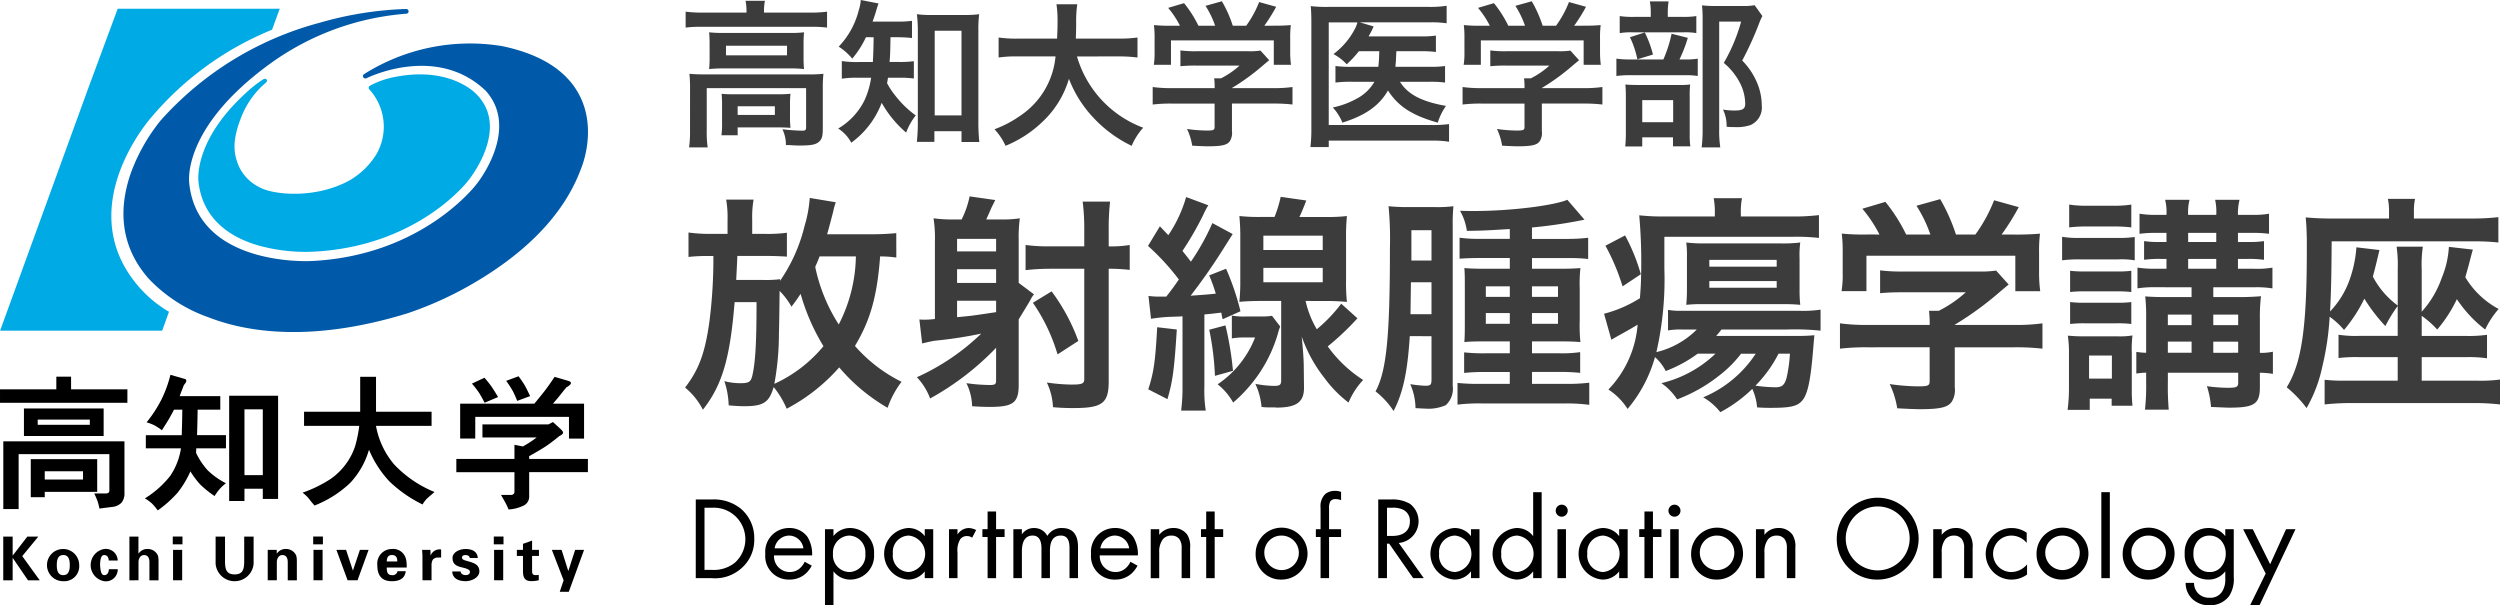 <svg xmlns="http://www.w3.org/2000/svg" width="288.168" height="69.769" viewBox="0 0 288.168 69.769">
  <g id="Group_86" data-name="Group 86" transform="translate(-417.053 -402.42)">
    <g id="Group_82" data-name="Group 82">
      <g id="Group_80" data-name="Group 80">
        <g id="Group_79" data-name="Group 79">
          <path id="Path_183" data-name="Path 183" d="M436.532,438.357l-.784,2.175H417.066L427.2,412.661l3.42-9.237H449.3l-.888,2.422a35.932,35.932,0,0,0-13.888,10.064s-9.258,10.333-1.61,19.4A13.9,13.9,0,0,0,436.532,438.357Z" fill="#00aae5"/>
          <path id="Path_184" data-name="Path 184" d="M445.36,413.169c-6.007,5.5-5.451,10.031-5.425,10.228.4,3.608,2.8,6.146,6.958,7.333a20.215,20.215,0,0,0,6.15.706c12.074-.539,17.878-8.062,17.935-8.138.04-.046,4.988-6.017.975-10.037-.11-.123-3.016-3.18-9.245-1.995A9.844,9.844,0,0,0,459.7,412.3a.267.267,0,0,0-.065.439h0a6.361,6.361,0,0,1,.743,7.565,8.891,8.891,0,0,1-2.973,2.875c-4,2.225-8.826,1.679-10.341.876l-.033-.015a5.1,5.1,0,0,1-2.413-2.383c-.66-1.5-.867-3.045.34-5.966a9.9,9.9,0,0,1,2.749-3.75c.108-.09.168-.259.069-.36a.3.3,0,0,0-.368-.026A14.237,14.237,0,0,0,445.36,413.169Z" fill="#00aae5"/>
          <path id="Path_185" data-name="Path 185" d="M483.793,413.3c-1.486-2.78-4.47-4.653-8.869-5.567a22.872,22.872,0,0,0-15.913,3.237.268.268,0,0,0-.081.361.278.278,0,0,0,.355.111c.081-.037,8.054-4.016,13.767,1.45,3.962,4.441-.959,10.617-1.008,10.675l-.014.019c-.058.081-6.214,8.319-19.109,8.924-.126.005-13.03.677-14.052-8.938l0-.022c-.011-.058-.949-6.276,9.2-13.7A30.731,30.731,0,0,1,463.9,404a.271.271,0,0,0,.25-.285.275.275,0,0,0-.275-.261,40.26,40.26,0,0,0-9.971,1.588,37.447,37.447,0,0,0-18.357,11.289,21.377,21.377,0,0,0-3.391,5.974c-1.625,4.616-1,8.786,2.031,12.235a17.552,17.552,0,0,0,6.979,4.485c4.373,1.687,11.812,2.9,22.849-.487a41.264,41.264,0,0,0,8.292-3.872c4.064-2.466,9.42-6.6,11.7-12.754C484.087,421.732,485.946,417.33,483.793,413.3Z" fill="#005aa9"/>
        </g>
      </g>
      <path id="Path_186" data-name="Path 186" d="M421.4,451.382v-.592h6.005v.592ZM419.2,454.77h10.459v4.215a.28.28,0,0,1-.106.233.548.548,0,0,1-.339.085h-1.294c.183.395.311.695.381.9a6.645,6.645,0,0,1,.213.836l1.506-.191a1.673,1.673,0,0,0,1.04-.487,1.639,1.639,0,0,0,.339-1.122v-5.951H417.434V461.1H419.2Zm12.539-7.475h-6.493v-1.461h-1.7V447.3h-6.492v1.546h14.682ZM429,449.5h-9.187v3.176H429Zm-6.79,9.614h6.047v-3.77H420.6v4.384h1.612Zm0-1.419v-.952h4.413v.952Z"/>
      <path id="Path_187" data-name="Path 187" d="M445.232,457.189V449.6h2.112v7.585Zm-8.569.1a11.153,11.153,0,0,1-2.907,2.576,5.065,5.065,0,0,1,.849.629,7.057,7.057,0,0,1,.632.761,13.46,13.46,0,0,0,2.286-2.042A11.243,11.243,0,0,0,439,456.754a9.415,9.415,0,0,0,1.165,1.544,12.09,12.09,0,0,0,1.622,1.3,6.973,6.973,0,0,1,.589-.815,6.382,6.382,0,0,1,.718-.664,8.618,8.618,0,0,1-2.08-1.466,8.188,8.188,0,0,1-1.361-2.033l.022-.522H443.1v-1.521h-3.332c.015-.535.025-.938.033-1.206s.018-.844.033-1.728h2.612v-1.565h-4.681q.131-.369.218-.587t.261-.673c.1-.131.174-.228.218-.294a.369.369,0,0,0,.065-.206.23.23,0,0,0-.054-.152.156.156,0,0,0-.12-.066l-1.655-.478a13.888,13.888,0,0,1-1.046,2.869,14.734,14.734,0,0,1-1.7,2.609,5.633,5.633,0,0,1,.882.336,7.563,7.563,0,0,1,.882.576q.545-.848.794-1.271c.168-.283.367-.648.6-1.1h.958q-.022,1.348-.033,1.75T438,452.581h-4.138V454.1h4.05A7.684,7.684,0,0,1,436.663,457.287Zm8.569,1.467h2.112v1.173h1.764V448.039h-5.64v12.128h1.764Z"/>
      <path id="Path_188" data-name="Path 188" d="M458.462,451.509H452.1v-1.63h6.471v-4.024h1.825v4.024H466.8v1.63h-6.407a9.432,9.432,0,0,0,2.132,4.49,13.387,13.387,0,0,0,4.615,3.134q-.7.594-.913.8a3.4,3.4,0,0,0-.467.635,14.907,14.907,0,0,1-3.819-2.657,12.183,12.183,0,0,1-2.355-3.654,9.365,9.365,0,0,1-2.175,3.834,12.686,12.686,0,0,1-4.105,2.6l-.361-.423c-.226-.3-.392-.5-.5-.614a4.563,4.563,0,0,0-.519-.445,14.769,14.769,0,0,0,3.246-1.588,7.528,7.528,0,0,0,2.016-2.1,7.206,7.206,0,0,0,.817-1.726A14.736,14.736,0,0,0,458.462,451.509Z"/>
      <path id="Path_189" data-name="Path 189" d="M478.157,448.078l-1.486.551a11.876,11.876,0,0,0-.519-1.154,12.059,12.059,0,0,0-.753-1.154l1.421-.53a10.8,10.8,0,0,1,.7,1.017Q477.754,447.21,478.157,448.078Zm-3.692.107-1.549.656q-.445-.846-.7-1.228a10.929,10.929,0,0,0-.765-.975l1.443-.677a12.089,12.089,0,0,1,.828,1.038Q474,447.4,474.465,448.185Zm-2.632,4.785h-1.739v-4.023h8.551q.848-1.017,1.283-1.588t1.051-1.5l1.591.466a.724.724,0,0,1,.212.106.171.171,0,0,1,.085.127.353.353,0,0,1-.128.233,1.768,1.768,0,0,1-.4.275q-.467.573-.732.911t-.816.974h3.585v4.023h-1.739v-2.5h-10.8Zm4.52,3.876h-6.7v-1.525h6.7v-1.63l.976.19c.368-.211.644-.378.828-.5s.438-.3.764-.539h-6.259v-1.5h7.6l.531-.275.827.762a1.671,1.671,0,0,1,.254.265.36.36,0,0,1,.085.2.287.287,0,0,1-.116.191,1.162,1.162,0,0,1-.308.19q-.849.7-1.453,1.112T478.05,455v.318h6.769v1.525H478.05v2.774a1.147,1.147,0,0,1-.541,1.028,4.546,4.546,0,0,1-1.835.5,8.188,8.188,0,0,0-.371-.795c-.106-.189-.273-.483-.5-.878h1.146a.433.433,0,0,0,.287-.1.3.3,0,0,0,.116-.243Z"/>
      <g id="Group_81" data-name="Group 81">
        <path id="Path_190" data-name="Path 190" d="M418.512,466.447h.014l1.679-2.178h1.266l-1.854,2.254,2.015,2.787h-1.35l-1.756-2.57h-.014v2.57h-1.084v-5.041h1.084Z"/>
        <path id="Path_191" data-name="Path 191" d="M424.348,469.414a1.857,1.857,0,1,1,1.834-1.857A1.724,1.724,0,0,1,424.348,469.414Zm0-.7c.644,0,.749-.6.749-1.159s-.1-1.159-.749-1.159-.748.6-.748,1.159S423.7,468.716,424.348,468.716Z"/>
        <path id="Path_192" data-name="Path 192" d="M429.587,467.033c-.006-.285-.125-.635-.531-.635-.448,0-.455.838-.469,1.11.028.321.035,1.208.483,1.208.406,0,.524-.4.532-.684h1.021a1.361,1.361,0,0,1-1.553,1.382,1.884,1.884,0,0,1,0-3.714,1.376,1.376,0,0,1,1.553,1.333Z"/>
        <path id="Path_193" data-name="Path 193" d="M431.969,469.31v-5.041h1.042v1.948l.014.013a1.2,1.2,0,0,1,1.077-.53,1.269,1.269,0,0,1,1.155.768,2.394,2.394,0,0,1,.07.559v2.283h-1.049V467.2c-.008-.377-.113-.8-.63-.8-.329,0-.616.293-.63.8v2.109Z"/>
        <path id="Path_194" data-name="Path 194" d="M438.052,465.8v3.505H437V465.8Zm.035-1.536v.9h-1.12v-.9Z"/>
        <path id="Path_195" data-name="Path 195" d="M446.286,464.269v3.156a2.2,2.2,0,0,1-4.38,0v-3.156h1.085v2.737c0,.851.042,1.626,1.106,1.626s1.105-.775,1.105-1.626v-2.737Z"/>
        <path id="Path_196" data-name="Path 196" d="M448.955,466.209l.014.021a1.2,1.2,0,0,1,1.077-.53,1.27,1.27,0,0,1,1.155.768,2.437,2.437,0,0,1,.069.559v2.283h-1.049V467.2c-.007-.377-.111-.8-.63-.8-.329,0-.615.293-.629.8v2.109h-1.05V465.8h1.043Z"/>
        <path id="Path_197" data-name="Path 197" d="M454.238,465.8v3.505h-1.049V465.8Zm.035-1.536v.9h-1.119v-.9Z"/>
        <path id="Path_198" data-name="Path 198" d="M455.829,465.8h1.113l.783,2.374h.014l.8-2.374h1l-1.273,3.505h-1.148Z"/>
        <path id="Path_199" data-name="Path 199" d="M461.631,467.836c0,.454.063.88.6.88a.575.575,0,0,0,.644-.454h.945c-.091.867-.77,1.152-1.589,1.152-1.2,0-1.685-.676-1.685-1.85a1.684,1.684,0,0,1,1.685-1.864,1.509,1.509,0,0,1,1.5.837,1.908,1.908,0,0,1,.174.629,5.077,5.077,0,0,1,.029.67Zm1.217-.7c0-.384-.1-.74-.616-.74-.482,0-.587.356-.6.74Z"/>
        <path id="Path_200" data-name="Path 200" d="M466.665,465.8l.021.635h.014a1.1,1.1,0,0,1,1.2-.677v.928h-.454a.761.761,0,0,0-.512.258,1.264,1.264,0,0,0-.139.622v1.739h-1.043l-.006-2.807c0-.147-.022-.44-.036-.7Z"/>
        <path id="Path_201" data-name="Path 201" d="M471.2,466.74c-.014-.237-.237-.342-.476-.342-.286,0-.419.084-.419.314,0,.552,2.007.237,2.007,1.55,0,.768-.937,1.152-1.588,1.152-.818,0-1.532-.32-1.546-1.124h.973c.021.273.265.426.573.426.287,0,.5-.118.5-.391s-.5-.4-.713-.447c-.672-.16-1.3-.307-1.3-1.124,0-.733.889-1.054,1.5-1.054.742,0,1.372.265,1.42,1.04Z"/>
        <path id="Path_202" data-name="Path 202" d="M475.056,465.8v3.505h-1.049V465.8Zm.035-1.536v.9h-1.119v-.9Z"/>
        <path id="Path_203" data-name="Path 203" d="M477.336,465.8v-.693l1.049-.376V465.8h.791v.7h-.791v1.627c0,.461.07.586.434.586.112,0,.224-.014.336-.021v.615a3.93,3.93,0,0,1-.826.1c-.818,0-.993-.425-.993-1.186V466.5h-.706v-.7Z"/>
        <path id="Path_204" data-name="Path 204" d="M483.35,465.8h1.028l-1.763,4.839h-1.042l.447-1.328-1.357-3.511h1.12l.769,2.423h.015Z"/>
      </g>
    </g>
    <g id="Group_83" data-name="Group 83">
      <path id="Path_205" data-name="Path 205" d="M520.37,432.109a12.484,12.484,0,0,0-1.868-.131c-.343,4.606-1.132,7.37-2.9,10.318a17.277,17.277,0,0,0,5.37,4.132,10.711,10.711,0,0,0-1.606,3,21.239,21.239,0,0,1-5.58-4.659,21.143,21.143,0,0,1-6.054,4.764,10.369,10.369,0,0,0-1.5-2.5c-.527,1.79-1.184,2.211-3.422,2.211-.395,0-.974-.026-1.763-.1a9.617,9.617,0,0,0-.5-2.79,7.607,7.607,0,0,0,1.789.237c1.027,0,1.237-.132,1.422-.816.368-1.553.5-3.817.5-8.528h-2.527c-.527,6.475-1.422,9.555-3.659,12.4a7.954,7.954,0,0,0-2.053-2.554c1.606-2.079,2.317-4.027,2.817-7.686a57.551,57.551,0,0,0,.447-7.475h-.421a18.968,18.968,0,0,0-2.448.105v-2.816a18.535,18.535,0,0,0,2.711.158h1.79v-1.606a12.069,12.069,0,0,0-.158-2.342h3.159a11.632,11.632,0,0,0-.158,2.316v1.632h1.5a16.519,16.519,0,0,0,2.5-.132V432c-.843-.053-1.606-.079-2.449-.079h-3.263c-.053,1.29-.106,2.211-.132,2.763h2.922a13.743,13.743,0,0,0,2.132-.079v.185a18.921,18.921,0,0,0,2.816-6.291,14.8,14.8,0,0,0,.606-3.264l3,.5a7.132,7.132,0,0,0-.291,1.053c-.13.5-.5,1.948-.709,2.633h5.131a27.086,27.086,0,0,0,2.843-.132Zm-8.4,10.213a24.233,24.233,0,0,1-2.632-6.028c-.342.5-.5.764-1.053,1.475a8.435,8.435,0,0,0-1.369-1.817c-.026,2.5-.053,4.158-.079,4.948a31.794,31.794,0,0,1-.527,5.765A15.953,15.953,0,0,0,511.974,442.322Zm-.448-10.344c-.262.684-.315.763-.5,1.21a19.649,19.649,0,0,0,2.711,6.633,17.7,17.7,0,0,0,1.975-7.843Z" fill="#3c3c3c"/>
      <path id="Path_206" data-name="Path 206" d="M531.872,442.506a31.717,31.717,0,0,1-7.606,5.844,7.294,7.294,0,0,0-1.527-2.449,26.067,26.067,0,0,0,7.422-5.027,49.141,49.141,0,0,1-5.316.816c-.238.027-.711.131-1.5.316l-.317-2.764a5.481,5.481,0,0,0,.579.027,9.224,9.224,0,0,0,1.211-.08v-8.87a15.169,15.169,0,0,0-.158-2.737,15.149,15.149,0,0,0,2.343.132h.894a10.636,10.636,0,0,0,.922-2.659l2.949.422c-.106.236-.106.236-.4.815-.026.053-.131.29-.289.658-.132.289-.185.421-.343.764h1.711a12.343,12.343,0,0,0,2.159-.132,16.617,16.617,0,0,0-.131,2.526v4.923l1.763,1.316a3.375,3.375,0,0,0-.448.711c-.157.289-1.053,1.737-1.315,2.184v7.529c0,2.079-.632,2.552-3.343,2.552-.632,0-1.29-.026-2.028-.079a6.265,6.265,0,0,0-.658-2.658,19.826,19.826,0,0,0,2.738.211c.553,0,.684-.106.684-.475Zm0-12.555h-4.5V431.4h4.5Zm-4.5,5.08h4.5v-1.58h-4.5Zm0,3.948c1.711-.158,1.711-.158,4.5-.579v-1.316h-4.5Zm14.661-10.055a25.149,25.149,0,0,0-.183-3.264h3.158a27.974,27.974,0,0,0-.158,3.264v1.895a13.5,13.5,0,0,0,2.422-.158v2.869a20.6,20.6,0,0,0-2.422-.132v12.977c0,2.527-.737,3.08-4.028,3.08a23.927,23.927,0,0,1-2.394-.1,7.306,7.306,0,0,0-.711-2.843,21.528,21.528,0,0,0,2.816.237c1.238,0,1.5-.1,1.5-.632V433.4h-3.974a25.017,25.017,0,0,0-2.79.159v-2.9a19.694,19.694,0,0,0,2.763.158h4Zm-3.079,14.346a20.811,20.811,0,0,0-2.843-5.95l2.159-1.315a22.393,22.393,0,0,1,3.08,5.712Z" fill="#3c3c3c"/>
      <path id="Path_207" data-name="Path 207" d="M549.434,436.531a8.821,8.821,0,0,0,1.237.079h.815c.659-.842.869-1.131,1.449-1.974a26.969,26.969,0,0,0-3.554-3.869l1.369-2.264.974,1.026a15.568,15.568,0,0,0,2.052-4.395l2.554.947a9,9,0,0,0-.579,1.106,37.351,37.351,0,0,1-2.4,4.159c.448.552.448.552.974,1.237a26.924,26.924,0,0,0,2.475-4.448l2.342,1.263c-.316.5-.5.79-.9,1.421a68.184,68.184,0,0,1-3.948,5.686c1.553-.106,2.159-.158,2.9-.237a19.077,19.077,0,0,0-.762-2.106l1.947-.764a29.009,29.009,0,0,1,1.658,4.9l-2.053.921c-.079-.342-.079-.342-.158-.764-1.105.132-1.105.132-1.947.211v8.317a15.433,15.433,0,0,0,.157,2.764H553.2a21.193,21.193,0,0,0,.158-2.79v-8.08c-.158.026-.5.026-1.052.053a17.976,17.976,0,0,0-2.579.236ZM552.7,440.4c-.289,4.607-.473,5.949-1.079,8.029l-2.211-1.132c.632-1.948.817-3.212,1.027-7.16Zm5.607-.473a36.831,36.831,0,0,1,.869,5.237l-2.08.579a32.261,32.261,0,0,0-.657-5.316Zm2.263,1.394a8.288,8.288,0,0,0-1.526.106V438.8a8,8,0,0,0,1.6.1h1.791a6.993,6.993,0,0,0,1.237-.079l.947,1.238a5.472,5.472,0,0,0-.237.71,16.258,16.258,0,0,1-2.158,4.659,17.043,17.043,0,0,1-3.027,3.395,7.07,7.07,0,0,0-1.79-2.105,11.583,11.583,0,0,0,4.317-5.4Zm6.976-4.211a11.2,11.2,0,0,0,1.29,3.264,17.706,17.706,0,0,0,2.816-2.948l1.869,1.684a31.015,31.015,0,0,1-3.422,3.238,14.936,14.936,0,0,0,4.08,3.87,8.715,8.715,0,0,0-1.685,2.605,13.862,13.862,0,0,1-2.763-2.816,16.567,16.567,0,0,1-2.632-4.79c.157,1.6.236,2.737.236,3.553l.026,2.29c.027,1.684-.841,2.342-3.158,2.342a.4.4,0,0,1-.158-.026h-.685a4.917,4.917,0,0,1-.894-.053,7.994,7.994,0,0,0-.711-2.658,12.4,12.4,0,0,0,2.158.236c.658,0,.817-.13.817-.63V437.11h-2.211c-.922,0-1.87.027-2.607.106a23.5,23.5,0,0,0,.106-2.554V429.9a24.651,24.651,0,0,0-.106-2.58,20.573,20.573,0,0,0,2.554.106h1.5a14.434,14.434,0,0,0,.711-2.317l2.948.421c-.316.843-.5,1.264-.79,1.9h2.922a19.751,19.751,0,0,0,2.553-.106,23.506,23.506,0,0,0-.1,2.633v4.737a21.176,21.176,0,0,0,.1,2.528,24.349,24.349,0,0,0-2.5-.106Zm-4.869-5.87h6.843v-1.658h-6.843Zm0,3.712h6.843v-1.658h-6.843Z" fill="#3c3c3c"/>
      <path id="Path_208" data-name="Path 208" d="M579.556,441.164c-.264,4.106-.764,6.5-1.869,8.633a9.181,9.181,0,0,0-2.08-2.264c1.264-2.343,1.659-6.264,1.659-16.5a39.557,39.557,0,0,0-.159-4.843,20.944,20.944,0,0,0,2.29.1h3.054a14.254,14.254,0,0,0,2.132-.1,21.734,21.734,0,0,0-.079,2.29v18.4a2.575,2.575,0,0,1-.789,2.237,4.942,4.942,0,0,1-2.4.4c-.237,0-.6-.027-1.1-.053a7.1,7.1,0,0,0-.606-2.764,13.873,13.873,0,0,0,1.738.184c.579,0,.711-.1.711-.684v-5.027Zm.131-6.212-.052,3.685h2.422v-3.685Zm2.37-6H579.74v3.5h2.317Zm9.027-.131c-3.1.184-3.1.184-4.948.21a6.528,6.528,0,0,0-.789-2.316c.841.026,1.026.026,1.632.026,4.131,0,9.081-.605,10.739-1.289l1.973,2.29a55.607,55.607,0,0,1-6.053.9v1.316h3.9a20.847,20.847,0,0,0,2.579-.132v2.448a18.21,18.21,0,0,0-2.315-.105h-4.159V433.4h3.052c1.238,0,1.79-.026,2.528-.078a16.69,16.69,0,0,0-.079,2.368v3.633a19.222,19.222,0,0,0,.079,2.527c-.658-.053-1.211-.078-2.264-.078h-3.316v1.368h3.079a14.271,14.271,0,0,0,2.474-.132V445.4a21.28,21.28,0,0,0-2.5-.105h-3.052v1.369H597.4a20.123,20.123,0,0,0,2.843-.132v2.553a19.5,19.5,0,0,0-2.948-.157h-9.265a20.849,20.849,0,0,0-2.974.132v-2.5a23.663,23.663,0,0,0,2.816.105h3.211V445.3H588.32a22.766,22.766,0,0,0-2.5.105v-2.369a20.14,20.14,0,0,0,2.5.106h2.764V441.77h-3c-1.079,0-1.685.025-2.237.078.052-.763.052-1.289.052-2.5v-3.739c0-1.183,0-1.605-.052-2.289.632.052,1.237.078,2.447.078h2.79v-1.236h-3.29c-1.211,0-1.764.026-2.5.078v-2.421a16.294,16.294,0,0,0,2.5.132h3.29Zm-2.764,6.607v1.211h2.764v-1.211Zm0,3.079v1.237h2.764v-1.237Zm5.318-1.868h3v-1.211h-3Zm0,3.105h3v-1.237h-3Z" fill="#3c3c3c"/>
      <path id="Path_209" data-name="Path 209" d="M617.742,443.19a13.7,13.7,0,0,1-2.632,2.606,17.851,17.851,0,0,1-4.738,2.659,6.743,6.743,0,0,0-1.815-1.869,13.588,13.588,0,0,0,6.237-3.4h-2.053a15.134,15.134,0,0,1-3.684,2,5.493,5.493,0,0,0-1.238-1.605,15.926,15.926,0,0,1-3.159,5.976,7.4,7.4,0,0,0-2.211-2.238,12.16,12.16,0,0,0,3.369-7.475c-.736.447-1.079.631-1.447.841-.816.449-1.369.764-1.579.9l-.843-3a14.639,14.639,0,0,0,4.133-1.79c.105-1.368.132-2,.132-2.474a61.522,61.522,0,0,0-.211-7.081,26.741,26.741,0,0,0,3.158.132h5.555v-.342a8.447,8.447,0,0,0-.132-1.763h3.264a7.945,7.945,0,0,0-.132,1.763v.342h5.844a23.927,23.927,0,0,0,3.158-.158v2.633a22.8,22.8,0,0,0-3.079-.132H608.9V433.4a37.541,37.541,0,0,1-.92,9.608,9.811,9.811,0,0,0,4.658-2.606H610.9a8.024,8.024,0,0,0-1.579.106v-2.369a8.45,8.45,0,0,0,1.659.105h13.45a13.615,13.615,0,0,0,2.474-.132v2.422a29.609,29.609,0,0,0-3.869-.132h-7.554a8.99,8.99,0,0,1-.606.738h9.345a19.126,19.126,0,0,0,1.973-.079c-.026.236-.026.236-.131,1.473-.289,3.659-.631,5.344-1.289,6.08-.553.632-1.343.817-3.554.817-.527,0-.868,0-1.632-.053a6.235,6.235,0,0,0-.553-2.132,16.1,16.1,0,0,1-3.685,2.685,6.8,6.8,0,0,0-1.974-1.711,13.411,13.411,0,0,0,6.054-5.028Zm-13.371-13.634a21.757,21.757,0,0,1,1.816,4.474l-2.105,1.4a24.746,24.746,0,0,0-1.975-4.686Zm9,7.923a15.434,15.434,0,0,0-1.948.079,18.018,18.018,0,0,0,.079-1.87v-3.552a11.682,11.682,0,0,0-.079-1.764,16.062,16.062,0,0,0,2.08.106H622.3a16.563,16.563,0,0,0,2.264-.106,10.9,10.9,0,0,0-.08,1.868v3.528a15.389,15.389,0,0,0,.08,1.79,17.988,17.988,0,0,0-2.027-.079Zm.711-4.317h7.765v-.79h-7.765Zm0,2.422h7.765v-.764h-7.765Zm7.976,7.606a14.816,14.816,0,0,1-2.66,3.685,17.711,17.711,0,0,0,2.317.185c.763,0,1.053-.263,1.29-1.159a17.373,17.373,0,0,0,.368-2.711Z" fill="#3c3c3c"/>
      <path id="Path_210" data-name="Path 210" d="M632.351,442.453a25.672,25.672,0,0,0-3.211.158v-2.922a22.242,22.242,0,0,0,3.184.185h7.159v-.185a12.228,12.228,0,0,0-.079-1.447h1.132a13.945,13.945,0,0,0,3.107-2.132H636.4c-1.079,0-1.79.027-2.633.105v-2.632a19.27,19.27,0,0,0,2.66.132h8.712a11.9,11.9,0,0,0,2-.106l1.447,1.606c-.447.369-.447.369-.947.79a37.018,37.018,0,0,1-5.265,3.843v.026h6.87a21.6,21.6,0,0,0,3.237-.185v2.922a26.049,26.049,0,0,0-3.263-.158h-6.844v4.607a2.543,2.543,0,0,1-.342,1.658c-.448.658-1.343.869-3.712.869-.342,0-1.211-.026-2.579-.106a9.989,9.989,0,0,0-.869-2.79,24,24,0,0,0,3.265.263c1.158,0,1.341-.079,1.341-.605v-3.9Zm1.342-13a15.258,15.258,0,0,0-1.974-2.973l2.658-.79a19.323,19.323,0,0,1,2.395,3.763h2.79a15.389,15.389,0,0,0-1.605-3.316l2.737-.763a20.829,20.829,0,0,1,1.817,4.079h2.237a17.45,17.45,0,0,0,2.158-3.948l2.843.79a27.329,27.329,0,0,1-1.975,3.158h1.185a31.79,31.79,0,0,0,3.238-.1,16.492,16.492,0,0,0-.105,2.184v2.448a15.973,15.973,0,0,0,.132,2h-2.87V431.9H632.192v4.081h-2.869a11.479,11.479,0,0,0,.132-2.028V431.53a17.26,17.26,0,0,0-.105-2.184,25.618,25.618,0,0,0,3.106.1Z" fill="#3c3c3c"/>
      <path id="Path_211" data-name="Path 211" d="M654.747,429.714a11.173,11.173,0,0,0,2.054.132h4.263a13.468,13.468,0,0,0,2.053-.106v2.685a9.351,9.351,0,0,0-1.947-.106H656.8a14.885,14.885,0,0,0-2.054.106Zm.632,19.951a19.14,19.14,0,0,0,.158-2.579V443.27a13.492,13.492,0,0,0-.132-2.159c.711.053,1.053.079,1.869.079H661.2a8.609,8.609,0,0,0,1.658-.105,13.082,13.082,0,0,0-.079,2v4.265a17.365,17.365,0,0,0,.079,1.841h-2.4v-.815h-2.526v1.289ZM655.563,426a12.2,12.2,0,0,0,2.159.131h2.842a12.2,12.2,0,0,0,2.159-.131v2.632a16.844,16.844,0,0,0-2.159-.106h-2.842a16.586,16.586,0,0,0-2.159.106Zm.106,7.633a13.64,13.64,0,0,0,1.685.079h3.737a12.146,12.146,0,0,0,1.632-.079v2.448a14.3,14.3,0,0,0-1.632-.079h-3.737a13.73,13.73,0,0,0-1.685.079Zm0,3.606a13.68,13.68,0,0,0,1.685.078h3.737a12.456,12.456,0,0,0,1.632-.078v2.527a12.309,12.309,0,0,0-1.685-.08h-3.711a13.8,13.8,0,0,0-1.658.08Zm2.185,8.818h2.631V443.4h-2.631Zm7.738-10.529a12.552,12.552,0,0,0-2.158.131v-2.394a12.562,12.562,0,0,0,2.158.13h1.184v-1.131h-.711a12.151,12.151,0,0,0-1.869.105v-2.158a11.721,11.721,0,0,0,1.869.105h.711v-1.052h-1.158a13.74,13.74,0,0,0-1.948.105v-2.316a10.869,10.869,0,0,0,2.027.131h1.079a5.726,5.726,0,0,0-.158-1.737h2.817a5.614,5.614,0,0,0-.159,1.737h3.239a6.431,6.431,0,0,0-.132-1.737H675.2a6.231,6.231,0,0,0-.184,1.737h1.658a9.524,9.524,0,0,0,1.922-.131v2.316a13.836,13.836,0,0,0-1.922-.105h-1.658v1.052H676.2a11.416,11.416,0,0,0,1.817-.105v2.158a12.206,12.206,0,0,0-1.843-.105h-1.158V433.4h1.869a10.7,10.7,0,0,0,2.105-.13v2.394a11.507,11.507,0,0,0-2.132-.131h-4.685v1.132h3.054c1.026,0,1.841-.053,2.447-.1a19.041,19.041,0,0,0-.131,2.579v3.948a6.322,6.322,0,0,0,1.5-.132v2.554a10.521,10.521,0,0,0-1.5-.132v1.658c0,1.948-.632,2.369-3.5,2.369-.421,0-.79-.026-2.132-.079a10.392,10.392,0,0,0-.473-2.395,18.347,18.347,0,0,0,2.394.184c1.026,0,1.211-.079,1.211-.605v-1.132h-8.106V446.4a32.154,32.154,0,0,0,.1,3.239H664.3a25.762,25.762,0,0,0,.132-3.239v-1.026a8.793,8.793,0,0,0-1.132.105v-2.5a8.579,8.579,0,0,0,1.132.106v-4.08a19.8,19.8,0,0,0-.106-2.421c.711.053,1.264.079,2.5.079h2.843v-1.132Zm4.08,3.158h-2.737V439.9h2.737Zm0,3.106h-2.737v1.29h2.737Zm2.843-11.476v-1.052h-3.239v1.052Zm0,3.079v-1.131h-3.239V433.4Zm2.526,6.5v-1.211h-2.869V439.9Zm0,3.185V441.8h-2.869v1.29Z" fill="#3c3c3c"/>
      <path id="Path_212" data-name="Path 212" d="M693.429,437.689a16.19,16.19,0,0,0-1.421,2.317,19.483,19.483,0,0,1-2.422-3.159,17.276,17.276,0,0,1-2.343,3.606,8.932,8.932,0,0,0-1.658-1.526,32.191,32.191,0,0,1-.842,5.737,16.338,16.338,0,0,1-1.816,4.791,13.98,13.98,0,0,0-2.29-2.395c1.711-2.764,2.316-6.818,2.316-15.741v-1.368c-.026-1.132-.053-1.711-.132-2.474a31.448,31.448,0,0,0,3.158.131h6.45v-.763a6.644,6.644,0,0,0-.132-1.5h3.133a6.642,6.642,0,0,0-.132,1.552v.711H701.9a26.813,26.813,0,0,0,3.133-.158v2.922a24.77,24.77,0,0,0-2.765-.132h-16.45c-.026,3.711-.052,5.528-.184,8.081A10.237,10.237,0,0,0,687.8,434.9a14.069,14.069,0,0,0,.869-3.974l2.658.315c-.368,1.554-.579,2.422-.763,3.054a9.719,9.719,0,0,0,2.869,3.343v-4.186a14.9,14.9,0,0,0-.132-2.6h3.027a14.34,14.34,0,0,0-.132,2.6v4.9a11.312,11.312,0,0,0,2.317-3.922,10.783,10.783,0,0,0,.816-3.554l2.764.316c-.158.552-.158.552-.5,1.869-.132.473-.211.763-.369,1.316a9.9,9.9,0,0,0,3.842,3.658,10.015,10.015,0,0,0-1.552,2.369,14.553,14.553,0,0,1-3.264-3.5,15.746,15.746,0,0,1-2.264,3.5,11.158,11.158,0,0,0-1.79-1.579v2.317h5.08a14.9,14.9,0,0,0,2.449-.132v2.711a13.838,13.838,0,0,0-2.449-.132h-5.08V446.3h6.45a16.829,16.829,0,0,0,2.579-.131v2.869a26.688,26.688,0,0,0-3.079-.158H688.086a28.381,28.381,0,0,0-3.08.158v-2.843a19.837,19.837,0,0,0,2.58.1h5.843v-2.711h-4.422a17.081,17.081,0,0,0-2.4.105v-2.684a13.261,13.261,0,0,0,2.4.132h4.422Z" fill="#3c3c3c"/>
    </g>
    <g id="Group_84" data-name="Group 84">
      <path id="Path_213" data-name="Path 213" d="M503.1,403.655a5.659,5.659,0,0,0-.11-1.144h2.236a5.675,5.675,0,0,0-.11,1.127v.236h5.362a14.176,14.176,0,0,0,1.908-.109V405.6a14.059,14.059,0,0,0-1.89-.091h-12.54a13.945,13.945,0,0,0-1.872.091v-1.835a14.974,14.974,0,0,0,1.981.109H503.1Zm-6.507,8.923a16.215,16.215,0,0,0-.072-1.653c.581.054,1.108.072,1.889.072h11.777a14.7,14.7,0,0,0,1.781-.072,15.128,15.128,0,0,0-.073,1.636v4.633c0,.91-.091,1.254-.436,1.564-.363.327-.909.435-2.181.435-.381,0-.472,0-1.054-.036-.29-.018-.29-.018-.581-.018a4.112,4.112,0,0,0-.4-1.818,22.952,22.952,0,0,0,2.29.164c.346,0,.437-.09.437-.381v-4.526H498.517v4.835a12.4,12.4,0,0,0,.109,2h-2.145a13.155,13.155,0,0,0,.109-2Zm2.254-5.106c0-.581-.019-.891-.055-1.326a15.741,15.741,0,0,0,1.763.072h7.56a13.583,13.583,0,0,0,1.617-.072c-.036.472-.054.745-.054,1.326v1.563a12.609,12.609,0,0,0,.054,1.345,14.053,14.053,0,0,0-1.708-.073H500.5a15.461,15.461,0,0,0-1.708.073,13.037,13.037,0,0,0,.055-1.345Zm9.268,8.468a10.616,10.616,0,0,0,.055,1.218c-.346-.036-1.019-.054-1.509-.054h-4.58v.909h-1.871a9.634,9.634,0,0,0,.072-1.473v-2.107a11.031,11.031,0,0,0-.054-1.2c.418.038.8.055,1.472.055h4.98c.69,0,.944-.017,1.49-.055a9.621,9.621,0,0,0-.055,1.164Zm-7.379-7.141h7.034v-1.11h-7.034Zm1.345,6.869h4.289v-1h-4.289Z" fill="#3c3c3c"/>
      <path id="Path_214" data-name="Path 214" d="M516.869,406.709a10.974,10.974,0,0,1-1.581,2.471,6.464,6.464,0,0,0-1.562-1.381,9.341,9.341,0,0,0,2.326-4.252,4.4,4.4,0,0,0,.218-1.127l2.053.4c-.091.237-.145.4-.308.946-.11.381-.219.69-.382,1.144h2.744a11.629,11.629,0,0,0,1.8-.091V406.8a17.076,17.076,0,0,0-1.8-.091H519.7c-.036,1.926-.036,1.926-.108,2.853h1.09a11.025,11.025,0,0,0,1.708-.091v2a11.659,11.659,0,0,0-1.763-.091h-1.218c-.036.255-.054.346-.108.618a8.175,8.175,0,0,0,.945,1.436,11.4,11.4,0,0,0,2.362,2.29,7.33,7.33,0,0,0-1.108,1.98,12.8,12.8,0,0,1-2.817-3.434,10.062,10.062,0,0,1-3.508,4.6,4.324,4.324,0,0,0-1.508-1.636,7.767,7.767,0,0,0,3.053-3.289,9.761,9.761,0,0,0,.745-2.562h-1.4a11.135,11.135,0,0,0-1.98.109v-2.035a11.224,11.224,0,0,0,2.035.109h1.545c.036-.564.072-1.527.091-2.853Zm7.888,12.066h-2.018c.055-.581.11-1.362.11-2.089V405.981a15.447,15.447,0,0,0-.11-1.925,10.813,10.813,0,0,0,1.672.09h3.817a11.507,11.507,0,0,0,1.69-.09,14.447,14.447,0,0,0-.091,1.925V416.5a21.677,21.677,0,0,0,.109,2.29h-2.054V417.54h-3.125Zm.036-3.052h3.089v-9.759h-3.089Z" fill="#3c3c3c"/>
      <path id="Path_215" data-name="Path 215" d="M541.192,408.926a12.49,12.49,0,0,0,7.633,8.214,7.489,7.489,0,0,0-1.327,2.089,14.728,14.728,0,0,1-4.488-3.325,13.605,13.605,0,0,1-2.744-4.4,11,11,0,0,1-2.963,4.871,13.457,13.457,0,0,1-4.343,2.852,7.173,7.173,0,0,0-1.273-1.908,13.011,13.011,0,0,0,2.945-1.544,9.242,9.242,0,0,0,4.089-6.851h-4.289a13.807,13.807,0,0,0-2.272.127v-2.308a14.362,14.362,0,0,0,2.29.127H538.9c.036-.908.055-1.2.055-2.144a12.1,12.1,0,0,0-.128-1.818h2.4a13.4,13.4,0,0,0-.127,2.127c0,.745-.019,1.163-.038,1.835h4.817a15.123,15.123,0,0,0,2.29-.127v2.308a16.187,16.187,0,0,0-2.273-.127Z" fill="#3c3c3c"/>
      <path id="Path_216" data-name="Path 216" d="M552.138,414.359a17.617,17.617,0,0,0-2.218.11v-2.018a15.407,15.407,0,0,0,2.2.127h4.943v-.127a8.577,8.577,0,0,0-.054-1h.781a9.623,9.623,0,0,0,2.145-1.473h-5a17.819,17.819,0,0,0-1.818.074v-1.818a13.191,13.191,0,0,0,1.835.091h6.016a8.153,8.153,0,0,0,1.381-.073l1,1.109c-.31.254-.31.254-.655.545a25.53,25.53,0,0,1-3.634,2.654v.017H563.8a14.952,14.952,0,0,0,2.235-.127v2.018a17.87,17.87,0,0,0-2.254-.11h-4.724v3.181a1.752,1.752,0,0,1-.237,1.145c-.308.454-.927.6-2.562.6-.237,0-.836-.017-1.782-.072a6.873,6.873,0,0,0-.6-1.927,16.42,16.42,0,0,0,2.254.182c.8,0,.926-.054.926-.418v-2.69Zm.926-8.977a10.525,10.525,0,0,0-1.363-2.054l1.836-.545a13.36,13.36,0,0,1,1.653,2.6h1.927a10.612,10.612,0,0,0-1.108-2.29l1.889-.527a14.3,14.3,0,0,1,1.254,2.817H560.7a12.055,12.055,0,0,0,1.49-2.726l1.963.545a19.276,19.276,0,0,1-1.363,2.181h.817c1.237,0,1.582-.019,2.236-.072a11.311,11.311,0,0,0-.072,1.507v1.691a11.135,11.135,0,0,0,.09,1.381h-1.981v-2.817H552.028v2.817h-1.98a8.036,8.036,0,0,0,.091-1.4v-1.672a11.8,11.8,0,0,0-.074-1.507,17.664,17.664,0,0,0,2.145.072Z" fill="#3c3c3c"/>
      <path id="Path_217" data-name="Path 217" d="M573.685,408.326a12.486,12.486,0,0,1-1.4,1.508,5.686,5.686,0,0,0-1.526-1.181,8.54,8.54,0,0,0,2.49-2.944,3.714,3.714,0,0,0,.272-.709h-3.307v11.831h11.848a13.764,13.764,0,0,0,2.018-.109v2.036a11.537,11.537,0,0,0-2-.128H570.214v.745H568.1a16.7,16.7,0,0,0,.11-2.107v-12.2c0-.781-.019-1.382-.072-1.944a14.545,14.545,0,0,0,1.961.091h11.668a12.606,12.606,0,0,0,2.036-.128v2.017a12.153,12.153,0,0,0-1.982-.109h-8.032l1.6.473a2.414,2.414,0,0,0-.146.327c-.145.291-.145.291-.436.818h5.979a10.9,10.9,0,0,0,1.78-.092v1.891a13.03,13.03,0,0,0-1.762-.091h-2.8a3.577,3.577,0,0,1-.018.4c-.018.527-.036.89-.091,1.4h3.98a11.258,11.258,0,0,0,1.745-.091v1.908a12.058,12.058,0,0,0-1.8-.09h-3.4c.927,1.454,2.471,2.271,5.306,2.78a7.008,7.008,0,0,0-.944,1.927c-2.944-.819-4.561-1.872-5.743-3.707-.982,1.744-2.617,2.888-5.252,3.707a5.643,5.643,0,0,0-1.108-1.746,9.688,9.688,0,0,0,2.725-1,5.06,5.06,0,0,0,2.072-1.962h-2.526a13.654,13.654,0,0,0-1.963.09v-1.908a13.424,13.424,0,0,0,2,.091h2.944c.073-.654.073-.8.11-1.8Z" fill="#3c3c3c"/>
      <path id="Path_218" data-name="Path 218" d="M587.854,414.359a17.6,17.6,0,0,0-2.216.11v-2.018a15.4,15.4,0,0,0,2.2.127h4.942v-.127a8.588,8.588,0,0,0-.053-1h.781a9.618,9.618,0,0,0,2.144-1.473h-5a17.826,17.826,0,0,0-1.817.074v-1.818a13.2,13.2,0,0,0,1.836.091h6.015a8.145,8.145,0,0,0,1.381-.073l1,1.109c-.308.254-.308.254-.654.545a25.433,25.433,0,0,1-3.635,2.654v.017h4.743a14.959,14.959,0,0,0,2.236-.127v2.018a17.854,17.854,0,0,0-2.253-.11h-4.726v3.181a1.747,1.747,0,0,1-.236,1.145c-.309.454-.927.6-2.562.6-.236,0-.835-.017-1.781-.072a6.933,6.933,0,0,0-.6-1.927,16.407,16.407,0,0,0,2.253.182c.8,0,.926-.054.926-.418v-2.69Zm.927-8.977a10.561,10.561,0,0,0-1.362-2.054l1.835-.545a13.409,13.409,0,0,1,1.654,2.6h1.926a10.657,10.657,0,0,0-1.108-2.29l1.889-.527a14.361,14.361,0,0,1,1.254,2.817h1.545a11.975,11.975,0,0,0,1.49-2.726l1.963.545a19.146,19.146,0,0,1-1.363,2.181h.818c1.236,0,1.581-.019,2.236-.072a11.271,11.271,0,0,0-.074,1.507v1.691a11.117,11.117,0,0,0,.091,1.381h-1.98v-2.817H587.746v2.817h-1.981a7.95,7.95,0,0,0,.09-1.4v-1.672a11.845,11.845,0,0,0-.072-1.507,17.655,17.655,0,0,0,2.145.072Z" fill="#3c3c3c"/>
      <path id="Path_219" data-name="Path 219" d="M611.185,409.271a7.985,7.985,0,0,0,1.563-.091v2a8.442,8.442,0,0,0-1.472-.091h-6.089a11.876,11.876,0,0,0-1.817.091v-2a11.569,11.569,0,0,0,1.836.091h3.58a14.765,14.765,0,0,0,.945-2.962l1.872.472a15.962,15.962,0,0,1-.963,2.49Zm-.254-4.907a9.471,9.471,0,0,0,1.653-.091v1.963a7.794,7.794,0,0,0-1.526-.09h-5.816a8.188,8.188,0,0,0-1.49.09v-1.963a9.794,9.794,0,0,0,1.727.091h1.853v-.509a6.438,6.438,0,0,0-.108-1.272h2.162a8.086,8.086,0,0,0-.091,1.272v.509Zm-4.58,14.939h-1.962a15.132,15.132,0,0,0,.072-1.708V413.65c0-.745-.019-1.072-.055-1.49.418.037.781.055,1.454.055h4.689a9.685,9.685,0,0,0,1.327-.055,10.2,10.2,0,0,0-.055,1.345v4.417a9.035,9.035,0,0,0,.073,1.362h-2v-1.035h-3.544Zm.291-13.14a12.328,12.328,0,0,1,.945,2.545l-1.8.545a10.988,10.988,0,0,0-.853-2.544Zm-.291,10.341h3.562V413.96h-3.562ZM620.2,404.273a5.867,5.867,0,0,0-.363.8,37.738,37.738,0,0,1-1.963,4.325,8.152,8.152,0,0,1,1.744,2.635,6.813,6.813,0,0,1,.509,2.527,2.206,2.206,0,0,1-1.29,2.271,4.852,4.852,0,0,1-1.854.236,8.845,8.845,0,0,1-.909-.036,4.272,4.272,0,0,0-.418-1.981,8.1,8.1,0,0,0,1.364.109c.909,0,1.2-.2,1.2-.781a5.369,5.369,0,0,0-.581-2.345,7.415,7.415,0,0,0-1.891-2.362,19.958,19.958,0,0,0,2-4.762H615.22v12.376a12.532,12.532,0,0,0,.127,2.127H613.2a17.129,17.129,0,0,0,.11-2.072V404.564a13.74,13.74,0,0,0-.074-1.527,12.3,12.3,0,0,0,1.491.073h3.144a7.067,7.067,0,0,0,1.436-.09Z" fill="#3c3c3c"/>
    </g>
    <g id="Group_85" data-name="Group 85">
      <path id="Path_220" data-name="Path 220" d="M497.253,459.994H499.1a4.926,4.926,0,0,1,3.344,1.061,4.419,4.419,0,0,1,1.55,3.48,4.316,4.316,0,0,1-1.591,3.481,4.539,4.539,0,0,1-3.317,1.047h-1.835Zm1.006,8.116h.884a3.874,3.874,0,0,0,2.6-.815,3.634,3.634,0,0,0-2.6-6.35h-.884Z"/>
      <path id="Path_221" data-name="Path 221" d="M510.624,467.621a3.367,3.367,0,0,1-.693.911,2.742,2.742,0,0,1-1.876.694,2.7,2.7,0,0,1-2.787-2.951A2.735,2.735,0,0,1,508,463.284a2.525,2.525,0,0,1,2.135,1.033,3.794,3.794,0,0,1,.53,2.121h-4.392a1.808,1.808,0,0,0,1.795,1.917,1.713,1.713,0,0,0,1.156-.408,2.258,2.258,0,0,0,.585-.774Zm-.965-2A1.689,1.689,0,0,0,508,464.154a1.713,1.713,0,0,0-1.658,1.469Z"/>
      <path id="Path_222" data-name="Path 222" d="M513.125,472.189h-.979V463.42h.979v.789a2.424,2.424,0,0,1,1.931-.925,2.794,2.794,0,0,1,2.746,2.991,2.746,2.746,0,0,1-2.706,2.951,2.4,2.4,0,0,1-1.971-.953Zm3.671-5.914a1.936,1.936,0,0,0-1.85-2.121,1.959,1.959,0,0,0-1.876,2.108,1.93,1.93,0,0,0,1.89,2.093A1.9,1.9,0,0,0,516.8,466.275Z"/>
      <path id="Path_223" data-name="Path 223" d="M523.645,463.42h.978v5.643h-.978v-.79a2.382,2.382,0,0,1-1.931.953,2.98,2.98,0,0,1,0-5.942,2.334,2.334,0,0,1,1.931.939Zm-3.671,2.814a1.887,1.887,0,0,0,1.849,2.121,2.114,2.114,0,0,0,0-4.2A1.875,1.875,0,0,0,519.974,466.234Z"/>
      <path id="Path_224" data-name="Path 224" d="M526.443,463.42h.979v.612a1.57,1.57,0,0,1,1.278-.748,2.06,2.06,0,0,1,.87.232l-.462.883a1,1,0,0,0-.571-.19.948.948,0,0,0-.789.354,2.429,2.429,0,0,0-.326,1.522v2.978h-.979Z"/>
      <path id="Path_225" data-name="Path 225" d="M531.869,464.317v4.746h-.978v-4.746h-.6v-.9h.6v-2.039h.978v2.039h.98v.9Z"/>
      <path id="Path_226" data-name="Path 226" d="M533.861,463.42h.98v.6a1.637,1.637,0,0,1,1.4-.735,1.688,1.688,0,0,1,1.536.911,1.885,1.885,0,0,1,1.7-.911c1.672,0,1.835,1.4,1.835,2.2v3.577h-.979v-3.427c0-.639-.081-1.482-1.006-1.482-1.128,0-1.251,1.088-1.251,1.768v3.141H537.1v-3.345c0-.395.013-1.564-1.02-1.564-1.115,0-1.237,1.156-1.237,1.835v3.074h-.98Z"/>
      <path id="Path_227" data-name="Path 227" d="M548.173,467.621a3.351,3.351,0,0,1-.694.911,2.738,2.738,0,0,1-1.875.694,2.7,2.7,0,0,1-2.788-2.951,2.736,2.736,0,0,1,2.733-2.991,2.527,2.527,0,0,1,2.135,1.033,3.793,3.793,0,0,1,.53,2.121h-4.392a1.808,1.808,0,0,0,1.795,1.917,1.708,1.708,0,0,0,1.155-.408,2.245,2.245,0,0,0,.585-.774Zm-.965-2a1.689,1.689,0,0,0-1.659-1.469,1.713,1.713,0,0,0-1.658,1.469Z"/>
      <path id="Path_228" data-name="Path 228" d="M549.694,463.42h.98v.652a1.994,1.994,0,0,1,1.618-.788,1.911,1.911,0,0,1,1.617.776,2.505,2.505,0,0,1,.326,1.508v3.495h-.978V465.6a1.657,1.657,0,0,0-.259-1.033,1.1,1.1,0,0,0-.924-.409,1.235,1.235,0,0,0-.993.435,2.381,2.381,0,0,0-.407,1.523v2.951h-.98Z"/>
      <path id="Path_229" data-name="Path 229" d="M557.066,464.317v4.746h-.978v-4.746h-.6v-.9h.6v-2.039h.978v2.039h.98v.9Z"/>
      <path id="Path_230" data-name="Path 230" d="M561.786,466.262a2.992,2.992,0,1,1,2.991,2.964A2.9,2.9,0,0,1,561.786,466.262Zm1.006,0a1.989,1.989,0,1,0,1.985-2.108A1.956,1.956,0,0,0,562.792,466.262Z"/>
      <path id="Path_231" data-name="Path 231" d="M570.25,464.317v4.746h-.979v-4.746h-.543v-.9h.543v-2.461a1.953,1.953,0,0,1,.544-1.591,1.762,1.762,0,0,1,1.128-.366,1.893,1.893,0,0,1,.694.122v.951a1.787,1.787,0,0,0-.639-.122.689.689,0,0,0-.626.3,1.7,1.7,0,0,0-.122.816v2.352h1.387v.9Z"/>
      <path id="Path_232" data-name="Path 232" d="M577.376,459.994a3.982,3.982,0,0,1,2.2.5,2.521,2.521,0,0,1-1.292,4.514l2.882,4.052h-1.224l-2.759-3.97h-.258v3.97h-1.006v-9.069Zm-.448,4.2h.638c1.251,0,2-.6,2-1.659a1.411,1.411,0,0,0-.72-1.332,2.59,2.59,0,0,0-1.306-.259h-.611Z"/>
      <path id="Path_233" data-name="Path 233" d="M586.612,463.42h.979v5.643h-.979v-.79a2.378,2.378,0,0,1-1.93.953,2.98,2.98,0,0,1,0-5.942,2.332,2.332,0,0,1,1.93.939Zm-3.671,2.814a1.887,1.887,0,0,0,1.85,2.121,2.114,2.114,0,0,0,0-4.2A1.876,1.876,0,0,0,582.941,466.234Z"/>
      <path id="Path_234" data-name="Path 234" d="M593.776,459.151h.979v9.912h-.979v-.79a2.378,2.378,0,0,1-1.93.953,2.98,2.98,0,0,1,0-5.942,2.33,2.33,0,0,1,1.93.939Zm-3.671,7.083a1.887,1.887,0,0,0,1.85,2.121,2.114,2.114,0,0,0,0-4.2A1.876,1.876,0,0,0,590.1,466.234Z"/>
      <path id="Path_235" data-name="Path 235" d="M597.067,460.592a.693.693,0,1,1-.693.693A.7.7,0,0,1,597.067,460.592Zm.49,2.828v5.643h-.979V463.42Z"/>
      <path id="Path_236" data-name="Path 236" d="M603.69,463.42h.979v5.643h-.979v-.79a2.378,2.378,0,0,1-1.93.953,2.98,2.98,0,0,1,0-5.942,2.33,2.33,0,0,1,1.93.939Zm-3.67,2.814a1.887,1.887,0,0,0,1.849,2.121,2.114,2.114,0,0,0,0-4.2A1.875,1.875,0,0,0,600.02,466.234Z"/>
      <path id="Path_237" data-name="Path 237" d="M607.584,464.317v4.746h-.98v-4.746h-.6v-.9h.6v-2.039h.98v2.039h.978v.9Z"/>
      <path id="Path_238" data-name="Path 238" d="M610.065,460.592a.693.693,0,1,1-.693.693A.7.7,0,0,1,610.065,460.592Zm.49,2.828v5.643h-.979V463.42Z"/>
      <path id="Path_239" data-name="Path 239" d="M611.984,466.262a2.992,2.992,0,1,1,2.992,2.964A2.9,2.9,0,0,1,611.984,466.262Zm1.007,0a1.989,1.989,0,1,0,1.985-2.108A1.956,1.956,0,0,0,612.991,466.262Z"/>
      <path id="Path_240" data-name="Path 240" d="M619.456,463.42h.98v.652a1.991,1.991,0,0,1,1.618-.788,1.911,1.911,0,0,1,1.617.776,2.506,2.506,0,0,1,.326,1.508v3.495h-.978V465.6a1.657,1.657,0,0,0-.259-1.033,1.1,1.1,0,0,0-.924-.409,1.235,1.235,0,0,0-.993.435,2.381,2.381,0,0,0-.407,1.523v2.951h-.98Z"/>
      <path id="Path_241" data-name="Path 241" d="M628.772,464.535a4.718,4.718,0,1,1,4.718,4.691A4.629,4.629,0,0,1,628.772,464.535Zm1.034,0a3.685,3.685,0,1,0,3.684-3.739A3.7,3.7,0,0,0,629.806,464.535Z"/>
      <path id="Path_242" data-name="Path 242" d="M639.891,463.42h.979v.652a1.994,1.994,0,0,1,1.618-.788,1.91,1.91,0,0,1,1.617.776,2.5,2.5,0,0,1,.327,1.508v3.495h-.979V465.6a1.651,1.651,0,0,0-.259-1.033,1.1,1.1,0,0,0-.923-.409,1.237,1.237,0,0,0-.994.435,2.381,2.381,0,0,0-.407,1.523v2.951h-.979Z"/>
      <path id="Path_243" data-name="Path 243" d="M650.665,465a2.279,2.279,0,0,0-1.768-.843,2.1,2.1,0,0,0-.013,4.2,2.406,2.406,0,0,0,1.822-.883v1.169a3.014,3.014,0,0,1-1.795.585,2.971,2.971,0,1,1,0-5.942,2.987,2.987,0,0,1,1.754.544Z"/>
      <path id="Path_244" data-name="Path 244" d="M651.8,466.262a2.991,2.991,0,1,1,2.991,2.964A2.9,2.9,0,0,1,651.8,466.262Zm1.007,0a1.988,1.988,0,1,0,1.984-2.108A1.955,1.955,0,0,0,652.81,466.262Z"/>
      <path id="Path_245" data-name="Path 245" d="M660.247,459.151v9.912h-.979v-9.912Z"/>
      <path id="Path_246" data-name="Path 246" d="M661.729,466.262a2.991,2.991,0,1,1,2.991,2.964A2.9,2.9,0,0,1,661.729,466.262Zm1.005,0a1.989,1.989,0,1,0,1.986-2.108A1.956,1.956,0,0,0,662.734,466.262Z"/>
      <path id="Path_247" data-name="Path 247" d="M673.554,463.42h.978v5.507a3.551,3.551,0,0,1-.544,2.216,2.743,2.743,0,0,1-2.257,1.046,2.791,2.791,0,0,1-2.011-.761,2.541,2.541,0,0,1-.735-1.822h.965a1.775,1.775,0,0,0,.436,1.169,1.744,1.744,0,0,0,1.359.544,1.581,1.581,0,0,0,1.495-.789,2.617,2.617,0,0,0,.314-1.44v-.817a2.382,2.382,0,0,1-1.931.953,2.7,2.7,0,0,1-1.931-.762,3.06,3.06,0,0,1-.816-2.23,2.955,2.955,0,0,1,.816-2.188,2.779,2.779,0,0,1,1.931-.762,2.349,2.349,0,0,1,1.931.939Zm-3.1,1.265a2.148,2.148,0,0,0-.57,1.549,2.177,2.177,0,0,0,.638,1.659,1.706,1.706,0,0,0,1.21.462,1.674,1.674,0,0,0,1.238-.475,2.287,2.287,0,0,0,.638-1.632,2.234,2.234,0,0,0-.6-1.591,1.815,1.815,0,0,0-1.279-.5A1.747,1.747,0,0,0,670.453,464.685Z"/>
      <path id="Path_248" data-name="Path 248" d="M678.212,468.532l-2.6-5.112h1.114l2,4.038,1.834-4.038h1.088l-4.146,8.769h-1.088Z"/>
    </g>
  </g>
</svg>
